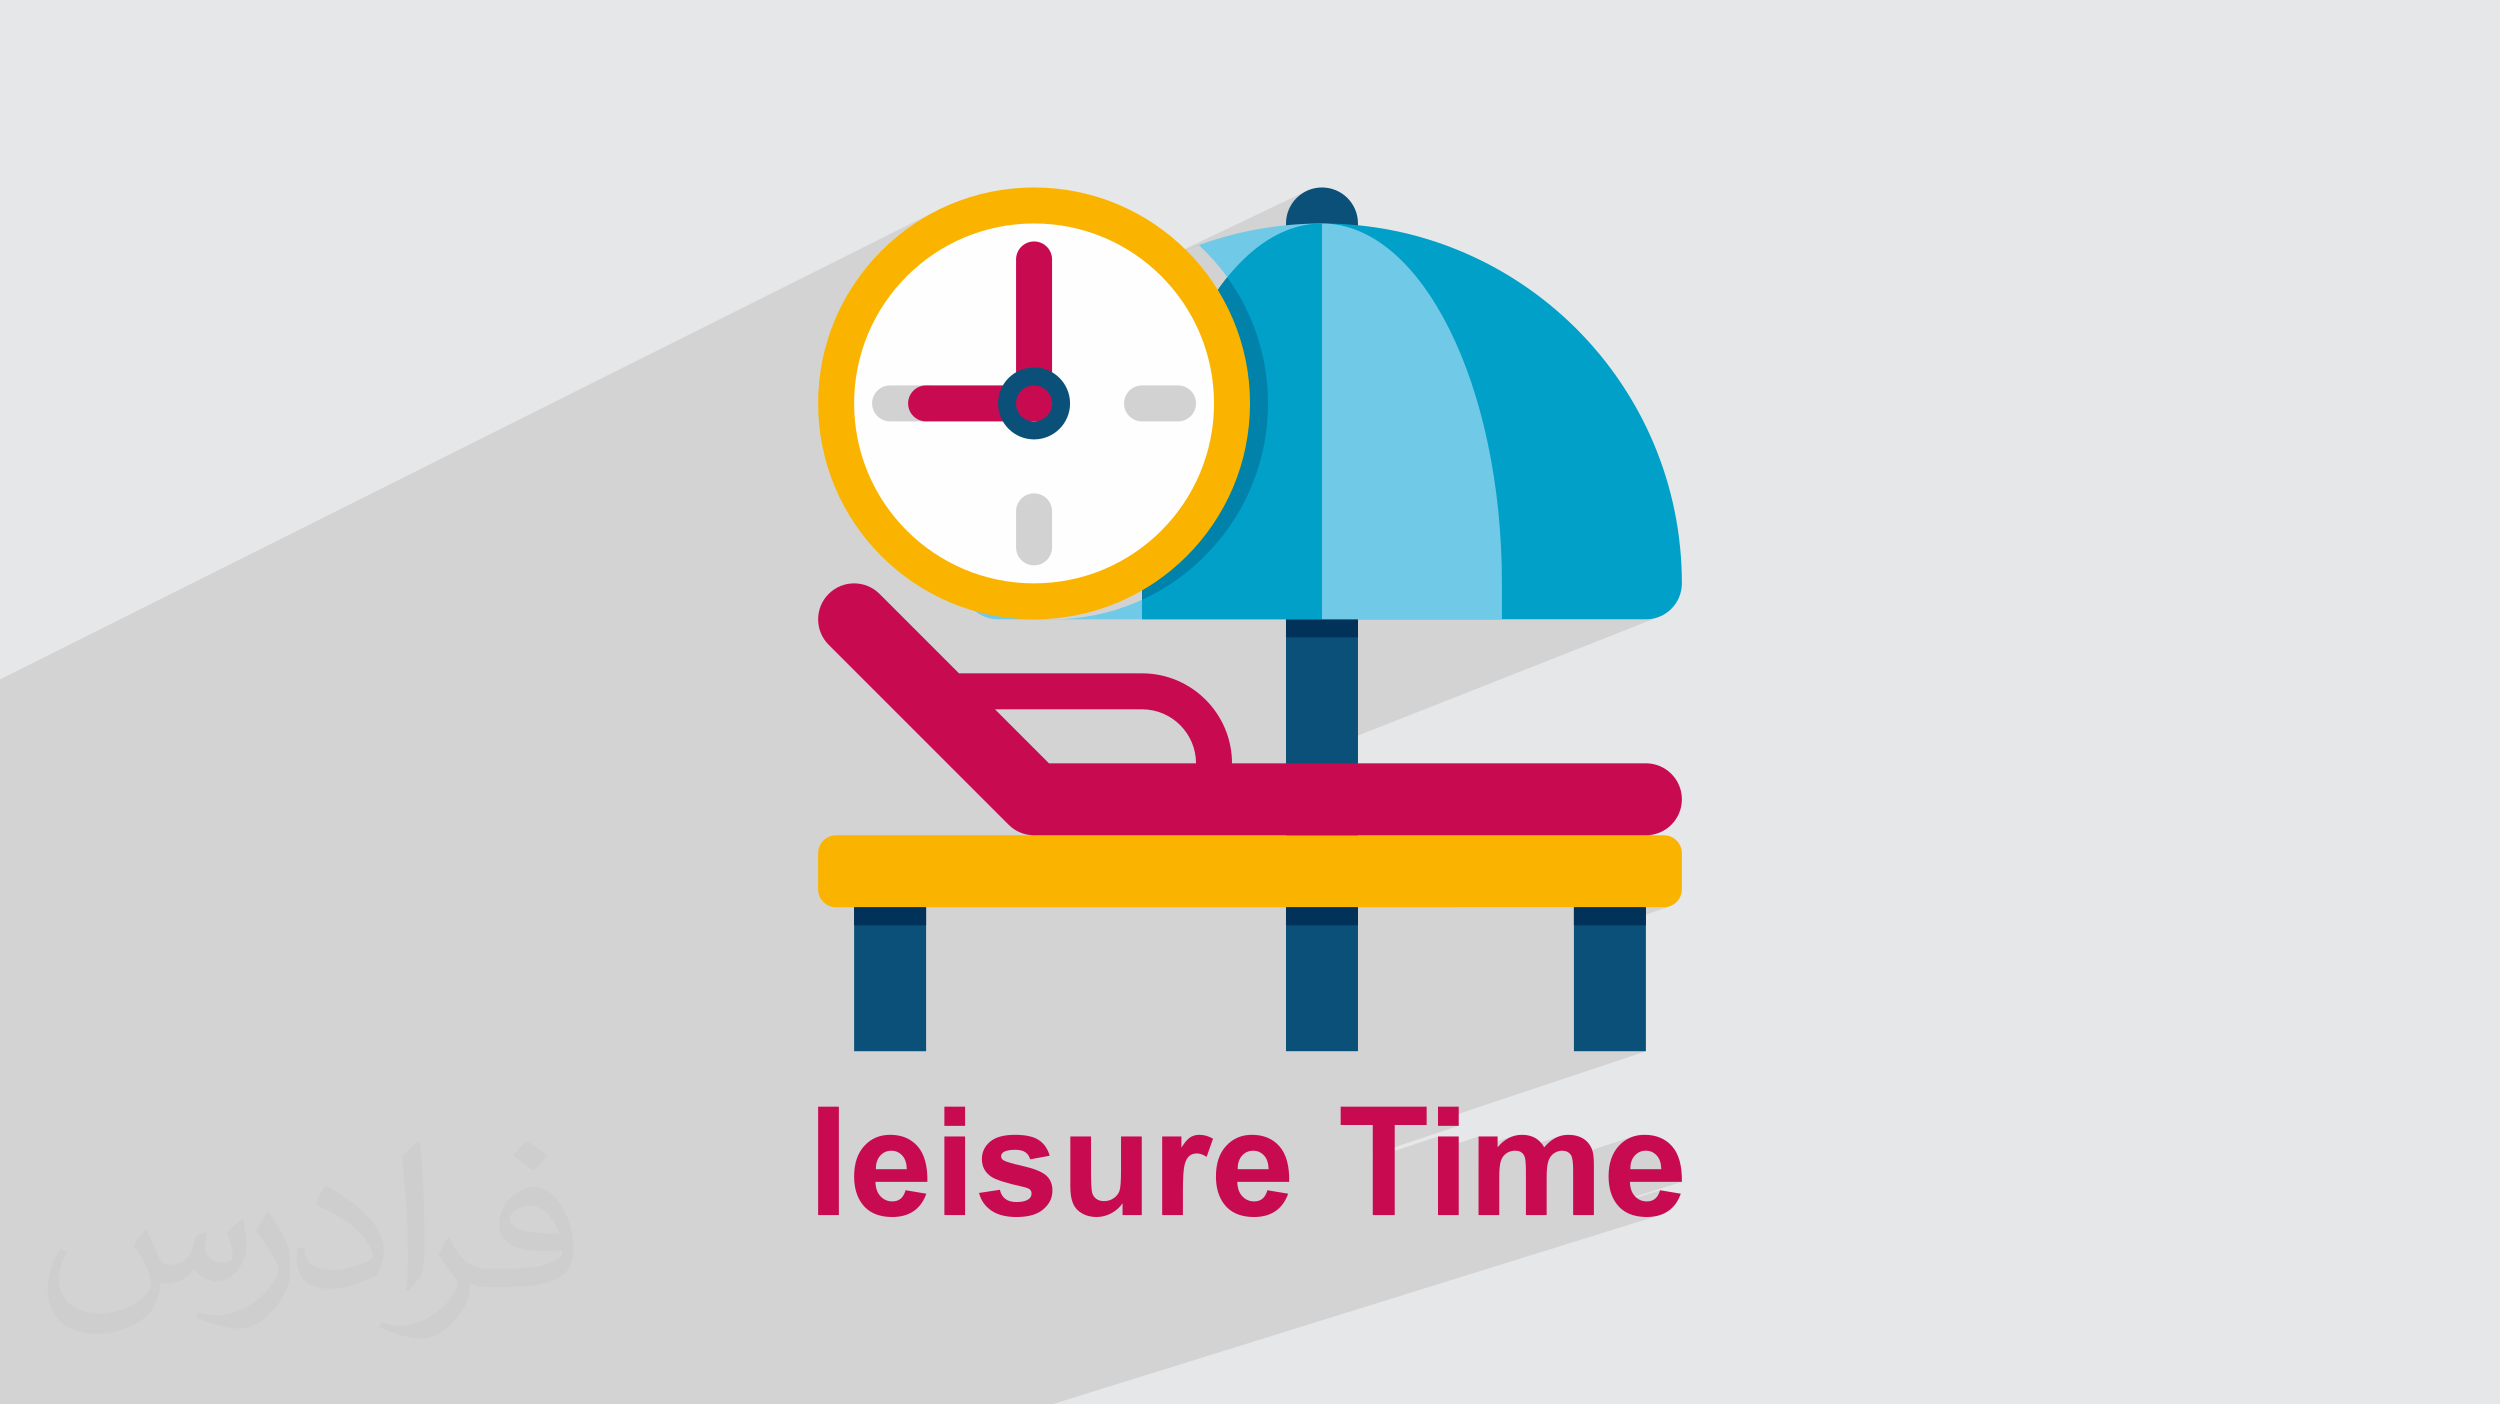 <?xml version="1.0" encoding="UTF-8"?>
<!DOCTYPE svg PUBLIC "-//W3C//DTD SVG 1.0//EN" "http://www.w3.org/TR/2001/REC-SVG-20010904/DTD/svg10.dtd">
<!-- Creator: CorelDRAW -->
<svg xmlns="http://www.w3.org/2000/svg" xml:space="preserve" width="94.192mm" height="52.917mm" version="1.0" style="shape-rendering:geometricPrecision; text-rendering:geometricPrecision; image-rendering:optimizeQuality; fill-rule:evenodd; clip-rule:evenodd"
viewBox="0 0 9404.92 5283.66"
 xmlns:xlink="http://www.w3.org/1999/xlink"
 xmlns:xodm="http://www.corel.com/coreldraw/odm/2003">
 <defs>
  <style type="text/css">
   <![CDATA[
    .fil11 {fill:#FEFEFE;fill-rule:nonzero}
    .fil5 {fill:#70C9E6;fill-rule:nonzero}
    .fil8 {fill:#00325A;fill-rule:nonzero}
    .fil9 {fill:#0082AA;fill-rule:nonzero}
    .fil7 {fill:#00A0C8;fill-rule:nonzero}
    .fil4 {fill:#0A5078;fill-rule:nonzero}
    .fil3 {fill:#C80A50;fill-rule:nonzero}
    .fil6 {fill:#D2D2D2;fill-rule:nonzero}
    .fil10 {fill:#FAB400;fill-rule:nonzero}
    .fil2 {fill:#373435;fill-opacity:0.031}
    .fil1 {fill:#2B2A29;fill-opacity:0.102}
    .fil0 {fill:#E6E7E8}
   ]]>
  </style>
 </defs>
 <g id="Layer_x0020_1">
  <polygon class="fil0" points="-0,0 9404.92,0 9404.92,5283.66 -0,5283.66 "/>
  <polygon class="fil1" points="-0,4384.47 -0,4339.04 -0,4240.5 -0,4152.44 -0,4091.58 -0,4091.28 -0,4067.51 -0,4040.1 -0,3957.65 -0,3944.58 -0,3841.16 -0,3835.88 -0,3800.51 -0,3792.18 -0,3753.49 -0,3654.57 -0,3639.01 -0,3633.88 -0,3625.52 -0,3602 -0,3590.72 -0,3585.3 -0,3534.6 -0,3452.73 -0,3447.66 -0,3416.62 -0,3405.45 -0,3384.92 -0,3379.19 -0,3374.78 -0,3348.52 -0,3295.56 -0,3265.02 -0,3259.16 -0,3238.31 -0,3224.66 -0,3218.63 -0,3209.53 -0,3207.93 -0,3196.01 -0,3181.08 -0,3163.9 -0,3150.99 -0,3133.14 -0,3129.32 -0,3096.36 -0,3077.79 -0,3068.63 -0,3063.28 -0,3063.07 -0,3059.98 -0,3040.91 -0,2837.6 -0,2801.94 -0,2685.2 -0,2555.99 3537.93,785.39 3502.91,803.32 3468.89,822.88 3435.93,844.02 3404.08,866.67 3373.39,890.78 3343.92,916.31 3315.7,943.21 3288.8,971.43 3263.27,1000.9 3239.16,1031.59 3216.51,1063.44 3195.37,1096.4 3187.84,1109.5 3596.63,907.44 3626.62,893.88 3657.36,881.76 3688.82,871.11 3720.94,861.99 3753.69,854.43 3787.03,848.48 3820.91,844.17 3855.28,841.56 3890.12,840.68 3924.96,841.56 3959.34,844.17 3993.21,848.48 4026.55,854.43 4059.3,861.99 4091.43,871.11 4122.88,881.76 4153.62,893.88 4183.61,907.44 4212.8,922.38 4241.15,938.68 4268.62,956.29 4295.16,975.16 4320.73,995.26 4325.49,999.39 4920.54,715.92 4908.7,721.62 4897.54,728.4 4887.11,736.19 4877.51,744.92 4868.76,754.54 4860.97,764.96 4854.19,776.12 4848.49,787.97 4843.94,800.41 4840.6,813.38 4838.55,826.83 4837.86,840.68 4837.86,904.39 4973.25,840.68 4973.25,2329.98 5650.22,2329.98 6191.78,2329.98 6205.63,2329.28 6219.07,2327.24 6232.05,2323.9 6244.49,2319.35 4837.86,2873.81 4837.86,3142.33 6191.78,3142.33 6205.62,3141.63 6219.05,3139.58 6232.03,3136.24 5471.99,3413.11 5921,3413.11 6259.47,3413.11 6273.11,3411.73 6285.81,3407.79 6079.31,3480.81 6191.78,3480.81 5921,3576.16 5921,3954.68 6191.78,3954.68 5409.67,4216.42 5409.67,4235.55 5487.69,4235.55 5164.32,4343.21 5164.32,4356.96 5409.67,4275.41 5409.67,4325.82 5562.2,4275.41 5562.2,4317.07 5687.97,4275.71 5676.24,4280.81 5664.97,4287.37 5654.17,4295.38 5643.83,4304.83 5633.95,4315.75 5562.2,4339.29 5562.2,4370.68 5682.48,4331.36 5686.59,4330.3 5690.82,4329.55 5695.17,4329.09 5699.61,4328.94 5868.62,4273.71 5862.74,4275.72 5856.97,4278.08 5851.3,4280.82 5845.72,4283.92 5840.23,4287.41 5834.84,4291.26 5829.53,4295.49 5824.32,4300.08 5819.2,4305.05 5814.18,4310.4 5809.26,4316.13 5730.3,4341.86 5730.98,4342.77 5732.52,4345.2 5733.92,4347.85 5735.16,4350.68 5736.27,4353.72 5737.23,4357.29 5738.08,4361.85 5738.8,4367.35 5739.12,4370.91 5860.71,4331.43 5864.61,4330.33 5868.57,4329.56 5872.58,4329.1 5876.64,4328.94 5882.08,4329.2 5887.18,4329.98 5891.9,4331.29 5896.26,4333.13 5900.27,4335.48 5903.89,4338.35 5907.16,4341.75 5910.05,4345.65 5911.95,4349.31 5912.36,4350.44 6145.67,4275 6133.22,4279.55 6121.41,4285.41 6110.24,4292.57 6099.71,4301.04 6089.81,4310.81 6085.17,4316.14 6080.83,4321.71 6076.79,4327.54 6073.05,4333.61 6069.6,4339.93 6066.46,4346.51 6063.61,4353.33 6061.06,4360.41 6058.82,4367.73 6058.61,4368.54 6173.78,4331.57 6179.46,4330.11 6185.43,4329.23 6191.66,4328.94 6197.52,4329.22 6203.16,4330.04 6208.56,4331.42 6213.73,4333.37 6218.69,4335.86 6223.41,4338.91 6227.91,4342.53 6232.18,4346.69 6236.1,4351.36 6239.51,4356.54 6242.44,4362.25 6244.87,4368.47 6246.8,4375.19 6248.24,4382.43 6249.19,4390.16 6249.65,4398.42 6054.14,4460.52 6055.59,4469.17 6055.87,4470.32 6131.77,4446.25 6327.09,4446.25 6078.47,4524.56 6080.7,4527.97 6081.54,4529.04 6245.09,4477.57 6243.39,4482.93 6241.51,4487.92 6239.43,4492.51 6237.18,4496.72 6234.72,4500.56 6232.08,4504 6229.24,4507.07 6226.2,4509.75 6223.02,4512.09 6219.63,4514.11 6216.07,4515.82 6212.32,4517.22 6103.46,4551.37 6107.69,4554.55 6114.03,4558.69 6120.69,4562.42 6127.66,4565.77 6134.94,4568.72 6142.54,4571.28 6150.45,4573.45 6158.68,4575.22 6167.21,4576.6 6176.06,4577.58 6185.22,4578.17 6194.69,4578.37 6206.57,4578.02 6217.97,4576.96 6228.85,4575.21 6239.23,4572.76 3955.72,5283.66 3768.89,5283.66 3727.83,5283.66 3684.07,5283.66 3668.28,5283.66 3656.38,5283.66 3565.12,5283.66 3493.67,5283.66 3492,5283.66 3462.49,5283.66 3401.88,5283.66 3330.44,5283.66 3262.21,5283.66 3207.49,5283.66 3190.76,5283.66 3041.71,5283.66 3026.65,5283.66 2966.08,5283.66 2928.28,5283.66 2840.64,5283.66 2778.02,5283.66 2769.38,5283.66 2683.78,5283.66 2623.59,5283.66 2603.02,5283.66 2511.49,5283.66 2424.73,5283.66 2376.52,5283.66 2346.15,5283.66 2339.62,5283.66 2335.23,5283.66 2312.03,5283.66 2270.89,5283.66 2240.58,5283.66 2224.36,5283.66 2220.54,5283.66 2170.26,5283.66 2158.96,5283.66 2136.82,5283.66 2118.56,5283.66 2104.04,5283.66 2081.69,5283.66 2051.93,5283.66 2045.85,5283.66 1989.4,5283.66 1984.24,5283.66 1939.55,5283.66 1909.11,5283.66 1892.02,5283.66 1805.2,5283.66 1793.08,5283.66 1761.86,5283.66 1731.28,5283.66 1719.68,5283.66 1630.51,5283.66 1626.5,5283.66 1561.68,5283.66 1555.67,5283.66 1490.22,5283.66 1458.41,5283.66 1390.22,5283.66 1356.74,5283.66 1334.89,5283.66 1321.45,5283.66 1295.99,5283.66 1291.02,5283.66 1267.39,5283.66 1236.72,5283.66 1186.12,5283.66 1152.64,5283.66 1126.74,5283.66 1113.27,5283.66 1106.86,5283.66 1075.22,5283.66 1071.81,5283.66 1064.85,5283.66 1055.29,5283.66 1022.39,5283.66 980.56,5283.66 971.47,5283.66 930.58,5283.66 919.33,5283.66 915.25,5283.66 852.14,5283.66 733.39,5283.66 703.92,5283.66 698.82,5283.66 679.84,5283.66 635.21,5283.66 515.33,5283.66 459.33,5283.66 193.14,5283.66 44.39,5283.66 -0,5283.66 -0,5273.83 -0,5249.89 -0,5218.84 -0,5162.62 -0,5120.21 -0,4843.64 -0,4751.81 -0,4693.12 -0,4692.19 -0,4669.68 -0,4669.09 -0,4626.32 -0,4587.08 -0,4483.85 -0,4470.33 -0,4469.04 -0,4433.28 -0,4429.48 -0,4394.03 "/>
  <path class="fil2" d="M548.54 4627.69c17.95,27.21 29.6,53.36 40.96,82.43 8.45,16.91 12.93,48.09 52.57,48.09 11.61,0 28.28,-3.42 43.06,-11.61 16.63,-8.73 29.32,-21.94 35.94,-42l15.85 -53.36 38.57 -19.02 2.64 2.64c-5.27,20.09 -6.59,39.36 -6.59,54.43 0,44.63 38.57,61.56 69.22,61.56 17.95,0 34.09,-8.73 34.09,-25.11 0,-21.13 -8.98,-57.06 -20.62,-89.29 17.95,-17.95 35.94,-35.94 56.53,-50.47l3.17 1.6c8.98,38.04 14,75.56 14,100.66 0,24.57 -10.83,51.79 -19.81,69.49 -18.49,34.87 -51.25,62.62 -90.87,62.62 -30.1,0 -63.65,-15.07 -86.66,-43.06l-1.32 0c-21.66,26.96 -55.22,51.25 -108.86,51.25l-16.63 0c-2.64,35.41 -10.29,60.49 -21.94,82.95 -31.95,62.34 -126.81,106.47 -216.1,106.47 -124.17,0 -186.51,-71.59 -186.51,-166.96 0,-58.91 19.27,-113.6 48.88,-152.42l24.29 10.04c-18.49,35.41 -30.91,68.68 -30.91,101.45 0,89.29 72.66,131.83 156.4,131.83 77.68,0 173.83,-49.41 191.28,-106.72 -6.59,-62.62 -30.1,-91.93 -66.04,-148.99 10.83,-19.02 24.83,-38.04 42.28,-58.38l3.17 0 0 0 0 0 -0.02 -0.09zm1432.13 -336.04c26.15,16.39 51.79,35.66 76.87,57.85 -14,19.81 -31.45,37.79 -53.11,53.64 -25.11,-20.34 -50.19,-37.79 -75.84,-56.27 17.42,-19.55 34.62,-38.29 52.04,-55.22l0 0 0 0 0 0 0 0 0 0 0.03 0zm13.47 244.11c-42.28,0 -76.87,27.75 -76.87,48.34 0,44.13 84.53,57.85 185.72,57.31 -12.68,-51.79 -57.06,-105.68 -108.86,-105.68l0.01 0.03zm-94.86 236.19c54.96,0 103.04,-1.6 139.74,-10.83 40.96,-10.29 75.56,-30.91 75.56,-45.17 0,-3.7 0,-8.19 -1.32,-11.89 -22.98,2.11 -49.41,2.11 -72.38,2.11 -74.49,0 -131.55,-16.91 -154.02,-58.66 -5.55,-11.61 -9.51,-24.57 -9.51,-39.36 0,-40.43 17.42,-79.79 48.09,-107 25.61,-22.45 53.89,-36.44 82.67,-36.44 52.04,0 93.51,41.75 122.57,107.54 15.85,35.94 26.68,77.4 26.68,129.72 0,34.87 -9.51,64.19 -31.17,85.85 -40.43,39.11 -114.92,53.89 -229.04,53.89l-51.79 0 0 0 -13.47 0c-28.28,0 -48.62,-5.02 -64.72,-17.42l-2.64 0c0.79,6.59 1.32,12.93 1.32,19.02 0,25.61 -8.45,58.38 -25.61,84.53 -50.72,75.3 -105.68,108.04 -153.24,108.04 -48.09,0 -107,-18.49 -160.11,-42.54l9.51 -18.49c17.17,7.13 40.96,11.89 73.7,11.89 85.85,0 198.66,-82.43 212.66,-163 -3.17,-6.59 -8.98,-15.32 -17.17,-24.57 -25.11,-29.85 -40.96,-54.68 -55.75,-80.83 12.68,-25.11 24.29,-45.17 35.13,-63.4l4.49 -0.53c36.72,74.77 69.99,117.55 144.23,117.55l11.61 0 0 0 53.89 0 0 0 0 0 0 0 0 0 0 0 0.09 0.01zm-371.98 79c6.34,-34.34 6.87,-72.91 6.87,-108.86l0 -53.36c0,-99.6 -12.68,-244.36 -22.98,-338.68 17.95,-19.27 43.06,-42 62.87,-57.31l5.81 1.6c13.47,118.62 16.63,256 16.63,383.06 0,33.3 -1.32,65.79 -4.49,89.55 -1.85,30.1 -19.27,52.83 -56.53,87.7l-8.19 -3.7zm-382.8 -157.19c1.85,46.77 24.83,83.49 105.15,83.49 49.93,0 92.19,-12.93 138.96,-35.13 8.45,-3.7 12.93,-8.73 12.93,-12.93 0,-29.32 -22.45,-68.15 -60.23,-103.55 -36.72,-33.3 -85.34,-62.62 -130.76,-82.18 -15.6,-6.59 -20.62,-13.47 -20.62,-20.09 0,-13.47 17.95,-41.75 32.77,-62.09l5.02 -0.53c52.04,27.21 110.17,67.64 153.24,112.53 39.11,41.47 63.4,83.49 63.4,129.19 0,33.81 -10.29,65.51 -26.96,95.11 -57.06,28.79 -117.83,50.72 -178.06,50.72 -73.17,0 -123.1,-34.34 -123.1,-114.92 0,-8.73 0,-22.19 3.17,-39.64l25.11 0 0 0 0 0 0 0 0 0 0 0 -0.02 0zm-132.37 -132.9l45.45 73.45c16.63,27.21 32.23,56.81 32.23,103.55l0 59.7c0,48.34 -30.91,100.13 -80.83,151.38 -39.11,34.62 -73.7,49.41 -105.68,49.41 -47.55,0 -101.98,-14.79 -164.85,-41.75l7.13 -18.49c19.81,5.27 42.79,9.77 71.06,9.77 90.36,-0.53 182.8,-66.57 225.08,-147.15 5.02,-9.26 6.87,-17.95 6.87,-24.04 0,-9.26 -5.02,-19.55 -8.98,-28.79 -22.98,-43.31 -48.62,-82.95 -76.87,-119.68 14.79,-23.25 29.6,-45.7 45.7,-67.9l3.7 0.53 0 0 0 0 0 0 0 0 0 0 -0.02 0.01z"/>
  <g id="_2136895849568">
   <path class="fil3" d="M3077.77 4570.97l0 -407.74 78.02 0 0 407.74 -78.02 0zm329.06 -93.4l78.02 13.1c-9.96,28.57 -25.82,50.3 -47.37,65.3 -21.64,14.9 -48.69,22.4 -81.05,22.4 -51.35,0 -89.41,-16.79 -113.99,-50.39 -19.46,-26.96 -29.24,-60.94 -29.24,-102.04 0,-48.98 12.81,-87.41 38.34,-115.13 25.53,-27.81 57.89,-41.67 97,-41.67 43.84,0 78.49,14.52 103.92,43.56 25.34,29.05 37.49,73.56 36.35,133.54l-195.33 0c0.57,23.16 6.84,41.2 18.89,54.1 11.96,12.91 26.96,19.36 44.8,19.36 12.24,0 22.5,-3.31 30.75,-9.95 8.35,-6.65 14.61,-17.37 18.88,-32.18zm4.55 -79.15c-0.57,-22.69 -6.35,-39.96 -17.45,-51.73 -11.11,-11.86 -24.59,-17.75 -40.53,-17.75 -16.99,0 -31.04,6.27 -42.15,18.7 -11.1,12.44 -16.51,29.43 -16.33,50.78l116.45 0zm141.33 -162.87l0 -72.32 78.02 0 0 72.32 -78.02 0zm0 335.42l0 -295.56 78.02 0 0 295.56 -78.02 0zm130.32 -83.14l78.58 -11.96c3.32,15.1 10.06,26.58 20.31,34.36 10.16,7.88 24.49,11.77 42.81,11.77 20.22,0 35.41,-3.7 45.65,-11.1 6.84,-5.22 10.25,-12.25 10.25,-20.98 0,-5.88 -1.9,-10.82 -5.6,-14.71 -3.88,-3.7 -12.62,-7.22 -26.1,-10.35 -63.11,-13.95 -103.07,-26.67 -119.97,-38.15 -23.44,-16.04 -35.12,-38.24 -35.12,-66.62 0,-25.73 10.16,-47.27 30.37,-64.74 20.22,-17.45 51.53,-26.19 93.97,-26.19 40.43,0 70.51,6.64 90.16,19.84 19.65,13.28 33.22,32.83 40.62,58.75l-73.46 13.66c-3.14,-11.57 -9.21,-20.5 -18.03,-26.67 -8.83,-6.17 -21.46,-9.2 -37.87,-9.2 -20.69,0 -35.5,2.84 -44.51,8.63 -5.98,4.08 -8.92,9.4 -8.92,15.86 0,5.59 2.56,10.34 7.78,14.24 7.12,5.21 31.51,12.52 73.27,22.02 41.77,9.49 70.9,21.07 87.42,34.84 16.42,13.85 24.58,33.31 24.58,58.17 0,27.05 -11.29,50.4 -33.98,69.85 -22.59,19.46 -56.1,29.24 -100.52,29.24 -40.24,0 -72.13,-8.16 -95.67,-24.39 -23.44,-16.23 -38.82,-38.24 -46.03,-66.15zm539.95 83.14l0 -44.23c-10.82,15.76 -24.96,28.29 -42.53,37.68 -17.55,9.3 -36.07,13.95 -55.52,13.95 -19.94,0 -37.77,-4.36 -53.54,-13.1 -15.85,-8.73 -27.24,-21.07 -34.26,-36.82 -7.12,-15.85 -10.62,-37.67 -10.62,-65.58l0 -187.46 78.01 0 0 136.1c0,41.67 1.43,67.11 4.36,76.5 2.85,9.4 8.07,16.89 15.76,22.31 7.59,5.5 17.27,8.26 29.05,8.26 13.38,0 25.34,-3.7 35.98,-11.01 10.62,-7.31 17.83,-16.42 21.73,-27.34 3.89,-10.91 5.89,-37.48 5.89,-79.91l0 -124.91 78.01 0 0 295.56 -72.32 0zm227.13 0l-78.02 0 0 -295.56 72.32 0 0 41.96c12.44,-19.84 23.63,-32.84 33.6,-39.01 9.96,-6.17 21.27,-9.21 33.89,-9.21 17.84,0 35.02,4.93 51.53,14.72l-24.19 68.14c-13.2,-8.54 -25.44,-12.81 -36.73,-12.81 -11.01,0 -20.31,3.04 -27.91,9.02 -7.59,6.08 -13.57,16.89 -17.93,32.65 -4.37,15.76 -6.55,48.79 -6.55,98.99l0 91.12zm317.86 -93.4l78.02 13.1c-9.97,28.57 -25.82,50.3 -47.37,65.3 -21.64,14.9 -48.69,22.4 -81.06,22.4 -51.34,0 -89.4,-16.79 -113.99,-50.39 -19.45,-26.96 -29.24,-60.94 -29.24,-102.04 0,-48.98 12.82,-87.41 38.35,-115.13 25.53,-27.81 57.89,-41.67 97,-41.67 43.84,0 78.48,14.52 103.92,43.56 25.34,29.05 37.49,73.56 36.35,133.54l-195.33 0c0.57,23.16 6.84,41.2 18.89,54.1 11.95,12.91 26.95,19.36 44.79,19.36 12.25,0 22.5,-3.31 30.75,-9.95 8.36,-6.65 14.62,-17.37 18.89,-32.18zm4.55 -79.15c-0.57,-22.69 -6.36,-39.96 -17.46,-51.73 -11.1,-11.86 -24.58,-17.75 -40.53,-17.75 -16.98,0 -31.03,6.27 -42.14,18.7 -11.1,12.44 -16.51,29.43 -16.33,50.78l116.45 0zm391.8 172.55l0 -338.84 -120.73 0 0 -68.91 323.46 0 0 68.91 -120.16 0 0 338.84 -82.57 0zm245.35 -335.42l0 -72.32 78.02 0 0 72.32 -78.02 0zm0 335.42l0 -295.56 78.02 0 0 295.56 -78.02 0zm152.53 -295.56l71.75 0 0 40.34c25.72,-31.03 56.38,-46.6 91.97,-46.6 18.89,0 35.31,3.89 49.17,11.67 13.95,7.79 25.34,19.55 34.17,35.31 13,-15.76 27.05,-27.52 42.05,-35.31 15,-7.78 31.03,-11.67 48.12,-11.67 21.65,0 39.96,4.36 55.05,13.19 15,8.84 26.2,21.74 33.6,38.82 5.41,12.53 8.07,32.94 8.07,61.13l0 188.68 -78.01 0 0 -168.66c0,-29.33 -2.66,-48.21 -8.07,-56.65 -7.22,-11.11 -18.41,-16.71 -33.41,-16.71 -10.91,0 -21.26,3.32 -30.94,9.97 -9.59,6.74 -16.61,16.51 -20.88,29.33 -4.27,12.91 -6.36,33.22 -6.36,61.03l0 141.71 -78.02 0 0 -161.74c0,-28.66 -1.42,-47.27 -4.17,-55.52 -2.76,-8.36 -7.02,-14.62 -12.91,-18.7 -5.78,-4.08 -13.76,-6.08 -23.72,-6.08 -12.05,0 -22.88,3.24 -32.46,9.69 -9.68,6.55 -16.51,15.86 -20.69,28.1 -4.17,12.24 -6.27,32.55 -6.27,60.84l0 143.41 -78.01 0 0 -295.56zm682.89 202.16l78.02 13.1c-9.96,28.57 -25.81,50.3 -47.36,65.3 -21.65,14.9 -48.7,22.4 -81.06,22.4 -51.35,0 -89.4,-16.79 -113.99,-50.39 -19.46,-26.96 -29.24,-60.94 -29.24,-102.04 0,-48.98 12.81,-87.41 38.34,-115.13 25.53,-27.81 57.9,-41.67 97,-41.67 43.85,0 78.49,14.52 103.93,43.56 25.34,29.05 37.48,73.56 36.34,133.54l-195.32 0c0.57,23.16 6.83,41.2 18.88,54.1 11.96,12.91 26.96,19.36 44.8,19.36 12.24,0 22.5,-3.31 30.75,-9.95 8.35,-6.65 14.62,-17.37 18.88,-32.18zm4.56 -79.15c-0.57,-22.69 -6.36,-39.96 -17.46,-51.73 -11.1,-11.86 -24.58,-17.75 -40.53,-17.75 -16.99,0 -31.03,6.27 -42.15,18.7 -11.1,12.44 -16.51,29.43 -16.33,50.78l116.46 0z"/>
   <path class="fil4" d="M5108.65 3954.68l-270.79 0 0 -3114.01c0,-74.81 60.59,-135.4 135.4,-135.4 74.81,0 135.39,60.59 135.39,135.4l0.01 3114.01z"/>
   <path class="fil5" d="M3619.34 2194.59c0,74.81 60.58,135.4 135.39,135.4l1218.53 0 0 -1489.31c-747.77,0 -1353.91,606.14 -1353.91,1353.91l0 0z"/>
   <path class="fil6" d="M4770.17 1517.63c0,-235.38 -100.13,-447.26 -260.09,-595.66 -519.63,189.14 -890.74,687.52 -890.74,1272.61 0,25.79 7.24,49.89 19.77,70.47 97.82,41.77 205.59,64.92 318.71,64.92 448.62,0 812.35,-363.73 812.35,-812.35l0 0z"/>
   <path class="fil7" d="M6327.17 2194.59c0,-747.77 -606.15,-1353.91 -1353.92,-1353.91l0 1489.31 1218.53 0c74.81,0 135.4,-60.59 135.4,-135.4z"/>
   <polygon class="fil8" points="4837.86,2329.98 5108.65,2329.98 5108.65,2397.68 4837.86,2397.68 "/>
   <path class="fil7" d="M4973.25 840.68c-373.88,0 -676.96,606.14 -676.96,1353.91l0 135.4 676.96 0 0 -1489.31z"/>
   <path class="fil9" d="M4296.3 2194.59l0 61.68c279.65,-128.36 473.87,-410.78 473.87,-738.63 0,-177.23 -56.8,-341.12 -153.06,-474.62 -192.6,238.7 -320.81,665.18 -320.81,1151.58l0 0z"/>
   <path class="fil5" d="M4973.25 840.68c373.88,0 676.97,606.14 676.97,1353.91l0 135.4 -676.97 0 0 -1489.31z"/>
   <path class="fil10" d="M3145.47 3413.11l3114.01 0c37.36,0 67.7,-30.32 67.7,-67.7l0 -135.39c0,-37.37 -30.33,-67.7 -67.7,-67.7l-3114.01 0c-37.37,0 -67.7,30.32 -67.7,67.7l0 135.39c0,37.37 30.32,67.7 67.7,67.7z"/>
   <polygon class="fil4" points="3213.17,3413.11 3483.95,3413.11 3483.95,3954.68 3213.17,3954.68 "/>
   <polygon class="fil4" points="5921,3413.11 6191.78,3413.11 6191.78,3954.68 5921,3954.68 "/>
   <polygon class="fil8" points="3213.17,3413.11 3483.95,3413.11 3483.95,3480.81 3213.17,3480.81 "/>
   <polygon class="fil8" points="4837.86,3413.11 5108.65,3413.11 5108.65,3480.81 4837.86,3480.81 "/>
   <polygon class="fil8" points="5921,3413.11 6191.78,3413.11 6191.78,3480.81 5921,3480.81 "/>
   <path class="fil3" d="M6191.78 2871.54l-1557 0c0,-186.64 -151.84,-338.48 -338.48,-338.48l-688.6 0 -298.82 -298.81c-52.87,-52.87 -138.57,-52.87 -191.44,0 -52.87,52.87 -52.87,138.57 0,191.44l676.96 676.97c25.39,25.38 59.85,39.67 95.73,39.67l2301.66 0c74.74,0 135.4,-60.66 135.4,-135.4 0,-74.74 -60.66,-135.39 -135.4,-135.39l0 -0.01zm-2448.69 -203.08l553.21 0c111.97,0 203.08,91.11 203.08,203.08l-553.2 0 -203.09 -203.08z"/>
   <circle class="fil10" cx="3890.12" cy="1517.63" r="812.35"/>
   <circle class="fil11" cx="3890.12" cy="1517.63" r="676.96"/>
   <path class="fil6" d="M4431.68 1585.33l-135.39 0c-37.43,0 -67.7,-30.26 -67.7,-67.7 0,-37.43 30.26,-67.7 67.7,-67.7l135.39 0c37.44,0 67.7,30.26 67.7,67.7 0,37.43 -30.25,67.7 -67.7,67.7z"/>
   <path class="fil6" d="M3483.95 1585.33l-135.4 0c-37.43,0 -67.7,-30.26 -67.7,-67.7 0,-37.43 30.26,-67.7 67.7,-67.7l135.4 0c37.43,0 67.7,30.26 67.7,67.7 0,37.43 -30.26,67.7 -67.7,67.7z"/>
   <path class="fil6" d="M3890.12 2126.89c-37.43,0 -67.7,-30.25 -67.7,-67.7l0 -135.39c0,-37.43 30.26,-67.7 67.7,-67.7 37.43,0 67.7,30.26 67.7,67.7l0 135.39c0,37.44 -30.26,67.7 -67.7,67.7z"/>
   <path class="fil3" d="M3957.82 1585.33l-473.87 0c-37.43,0 -67.7,-30.26 -67.7,-67.7 0,-37.43 30.26,-67.7 67.7,-67.7l338.48 0 0 -473.87c0,-37.43 30.26,-67.7 67.7,-67.7 37.43,0 67.7,30.26 67.7,67.7l0 609.27z"/>
   <g>
    <path class="fil4" d="M3890.12 1449.93c37.3,0 67.7,30.39 67.7,67.7 0,37.3 -30.39,67.7 -67.7,67.7 -37.3,0 -67.7,-30.39 -67.7,-67.7 0,-37.3 30.39,-67.7 67.7,-67.7l0 0zm0 -67.7c-74.81,0 -135.4,60.59 -135.4,135.4 0,74.81 60.59,135.39 135.4,135.39 74.81,0 135.39,-60.58 135.39,-135.39 0,-74.81 -60.58,-135.4 -135.39,-135.4z"/>
   </g>
  </g>
 </g>
</svg>
